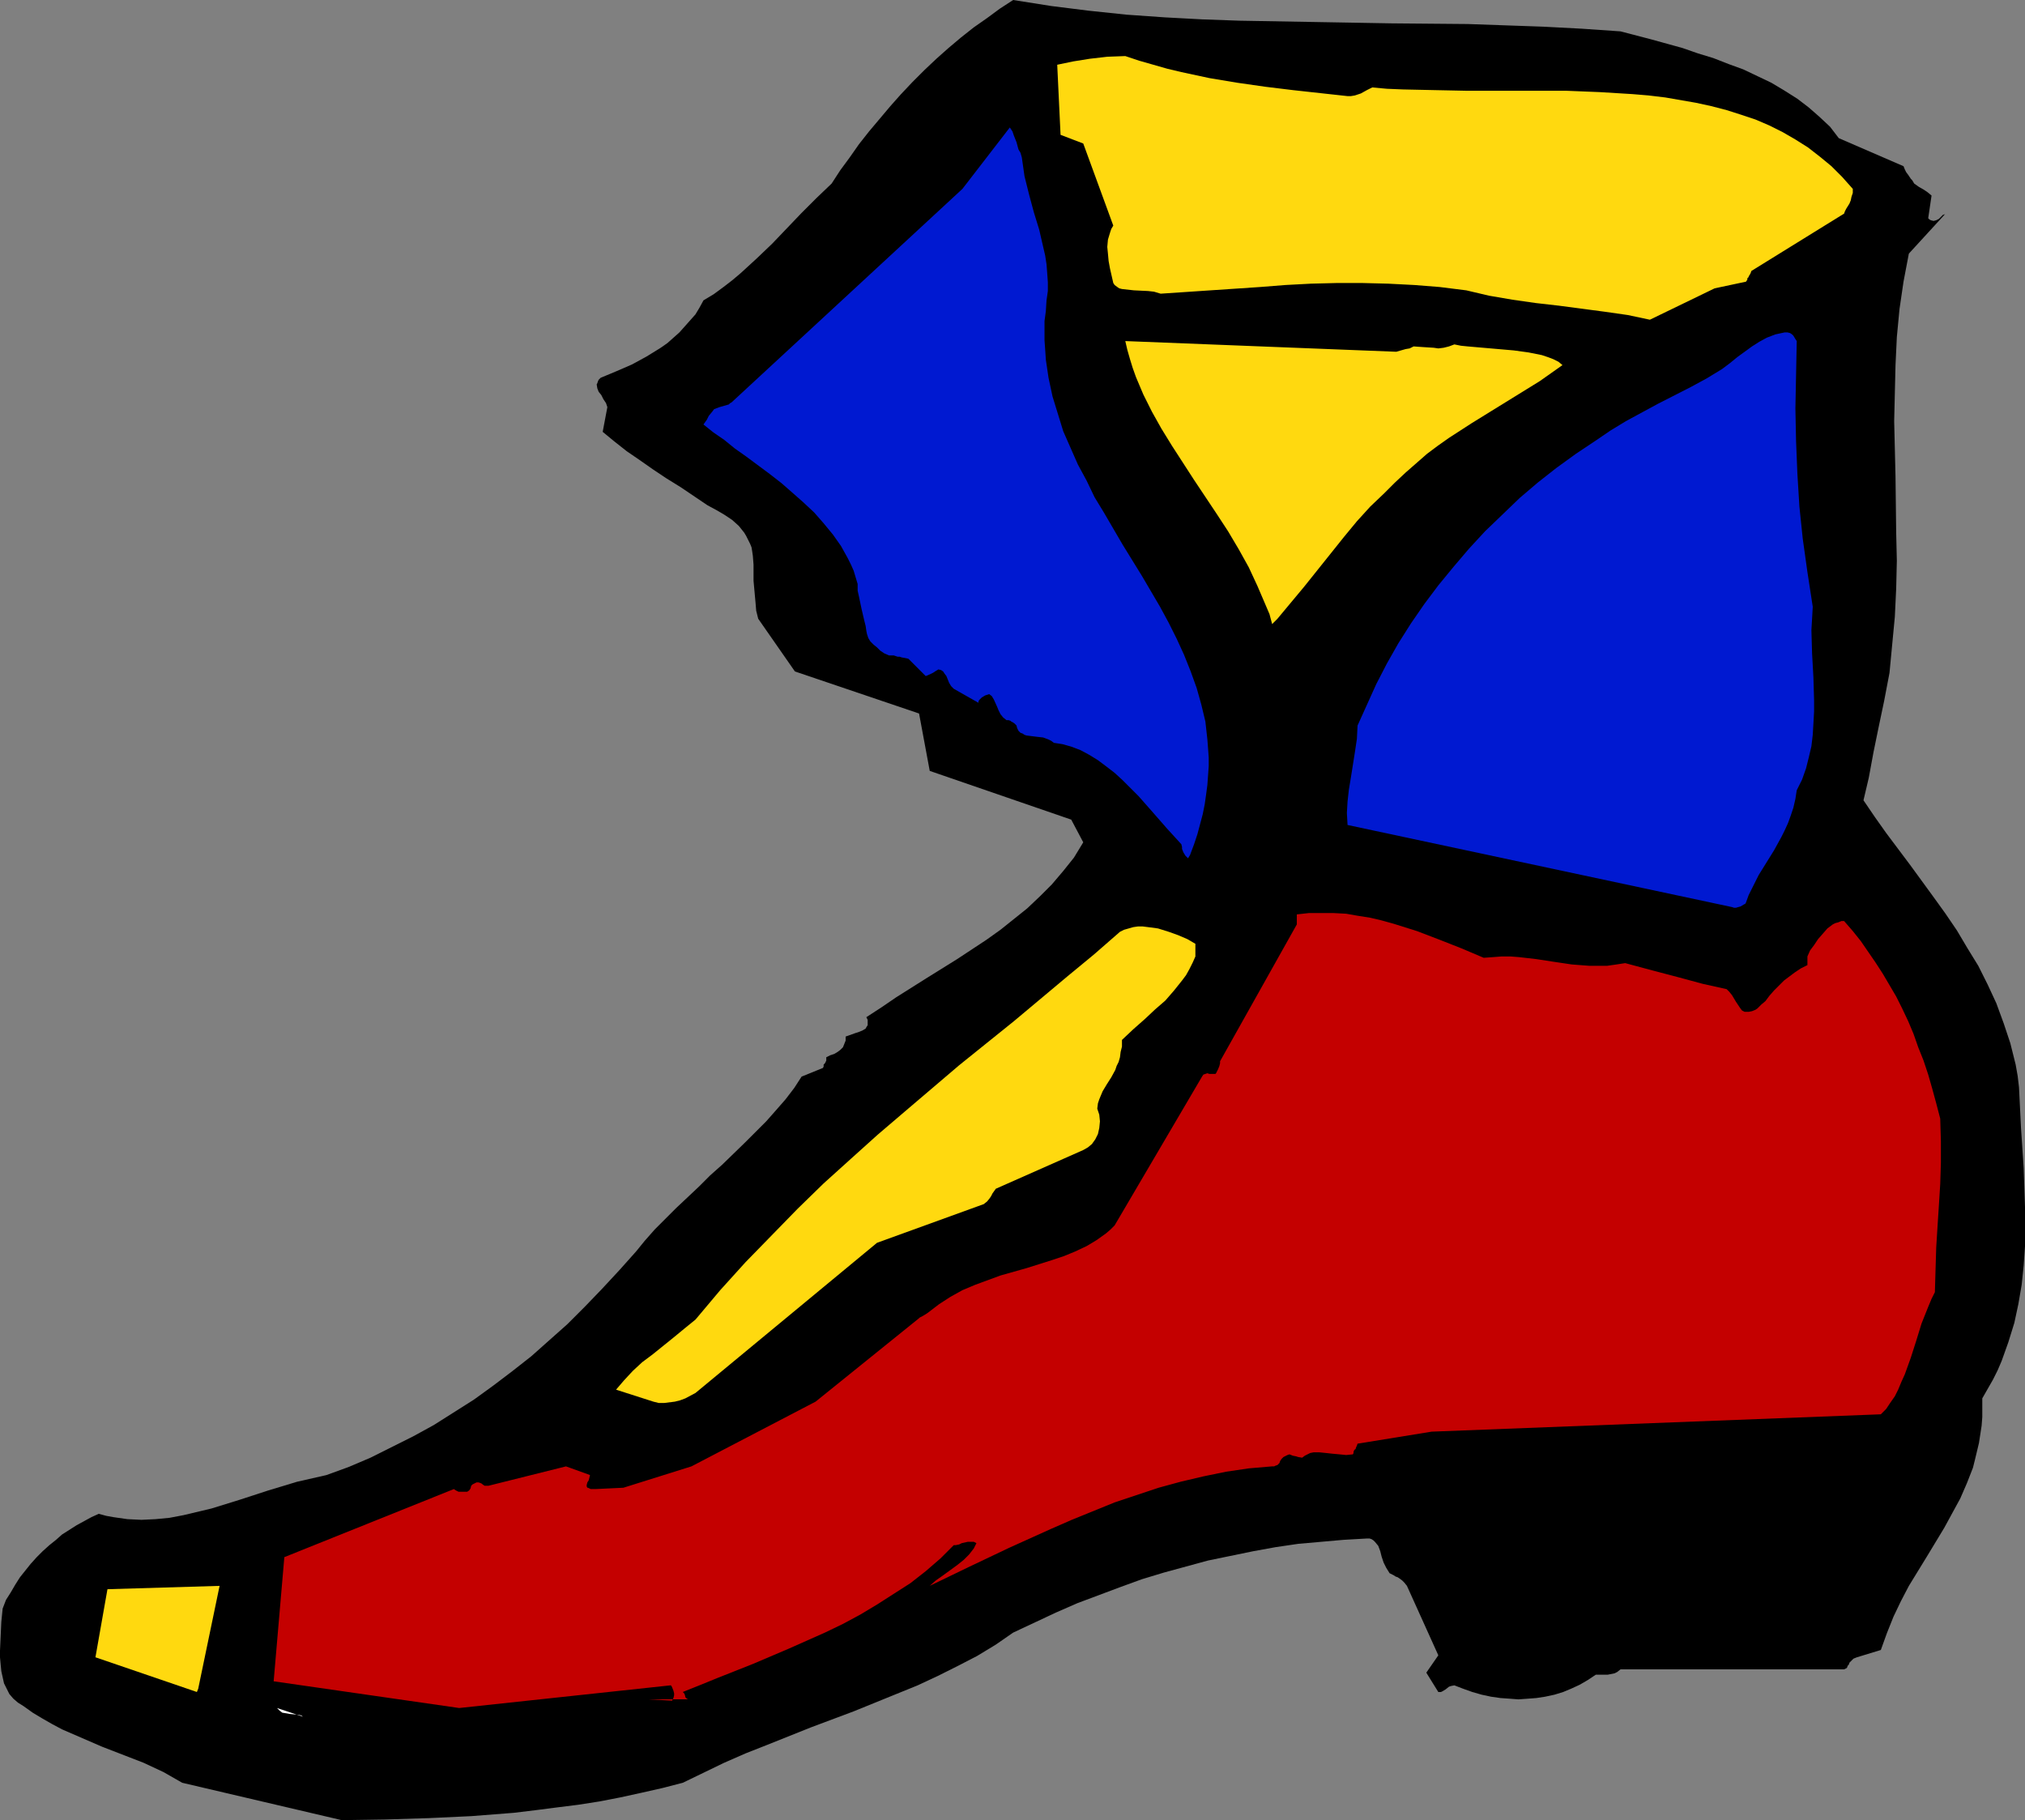 <?xml version="1.0" encoding="UTF-8" standalone="no"?>
<svg
   version="1.0"
   width="129.724mm"
   height="116.605mm"
   id="svg9"
   sodipodi:docname="Boot 06.wmf"
   xmlns:inkscape="http://www.inkscape.org/namespaces/inkscape"
   xmlns:sodipodi="http://sodipodi.sourceforge.net/DTD/sodipodi-0.dtd"
   xmlns="http://www.w3.org/2000/svg"
   xmlns:svg="http://www.w3.org/2000/svg">
  <rect width="100%" height="100%" fill="#808080" stroke="none"/>
  <sodipodi:namedview
     id="namedview9"
     pagecolor="#ffffff"
     bordercolor="#000000"
     borderopacity="0.25"
     inkscape:showpageshadow="2"
     inkscape:pageopacity="0.0"
     inkscape:pagecheckerboard="0"
     inkscape:deskcolor="#d1d1d1"
     inkscape:document-units="mm" />
  <defs
     id="defs1">
    <pattern
       id="WMFhbasepattern"
       patternUnits="userSpaceOnUse"
       width="6"
       height="6"
       x="0"
       y="0" />
  </defs>
  <path
     style="fill:#000000;fill-opacity:1;fill-rule:evenodd;stroke:none"
     d="m 82.739,440.713 10.504,-0.162 10.504,-0.323 10.342,-0.485 10.342,-0.808 5.333,-0.646 5.01,-0.646 5.171,-0.646 5.171,-0.808 5.01,-0.97 5.171,-1.131 5.01,-1.131 5.01,-1.293 5.01,-2.424 5.01,-2.424 5.171,-2.263 5.333,-2.101 10.504,-4.202 10.342,-3.879 10.342,-4.202 5.171,-2.101 4.848,-2.263 4.848,-2.424 4.686,-2.424 4.525,-2.747 4.202,-2.909 5.171,-2.424 5.171,-2.424 5.171,-2.263 5.171,-1.939 5.171,-1.939 5.333,-1.939 5.333,-1.616 5.333,-1.454 5.333,-1.454 5.494,-1.131 5.494,-1.131 5.333,-0.97 5.494,-0.808 5.494,-0.485 5.494,-0.485 5.656,-0.323 h 0.646 l 0.485,0.162 0.485,0.323 0.323,0.323 0.808,0.97 0.485,1.293 0.323,1.293 0.485,1.454 0.646,1.293 0.808,1.293 0.97,0.485 0.485,0.323 0.485,0.162 0.485,0.323 0.646,0.485 0.485,0.485 0.646,0.808 7.595,16.808 -2.909,4.202 2.909,4.687 v 0 h 0.646 l 0.323,-0.162 0.808,-0.485 0.808,-0.646 0.485,-0.162 0.808,-0.162 2.101,0.808 2.262,0.808 2.262,0.646 2.262,0.485 2.262,0.323 2.262,0.162 2.101,0.162 2.262,-0.162 2.101,-0.162 2.101,-0.323 2.262,-0.485 2.101,-0.646 1.939,-0.808 2.101,-0.97 1.939,-1.131 1.939,-1.293 h 1.293 1.616 l 0.808,-0.162 0.808,-0.162 0.646,-0.323 0.808,-0.646 h 54.136 l 0.323,-0.162 0.323,-0.162 0.162,-0.323 v -0.162 l 0.323,-0.323 0.162,-0.485 0.485,-0.485 0.485,-0.485 0.808,-0.323 5.818,-1.778 1.454,-4.04 1.616,-4.04 1.778,-3.717 1.939,-3.717 4.363,-7.111 4.202,-6.949 1.939,-3.555 1.939,-3.555 1.616,-3.717 1.454,-3.717 0.485,-1.939 0.97,-4.04 0.323,-2.101 0.323,-2.101 0.162,-2.101 v -2.263 -2.263 l 1.293,-2.263 1.293,-2.263 1.131,-2.263 0.97,-2.263 0.808,-2.263 0.808,-2.263 1.454,-4.687 0.97,-4.525 0.808,-4.687 0.485,-4.687 0.323,-4.687 v -4.687 -4.687 l -0.323,-9.535 -0.646,-9.697 -0.485,-9.858 -0.323,-2.747 -0.485,-2.747 -0.646,-2.586 -0.646,-2.586 -0.808,-2.424 -0.808,-2.424 -1.778,-4.848 -2.101,-4.525 -2.262,-4.525 -2.586,-4.202 -2.586,-4.363 -2.747,-4.04 -2.909,-4.04 -5.656,-7.757 -5.818,-7.757 -2.747,-3.879 -2.747,-4.04 0.646,-2.747 0.646,-2.747 1.131,-6.141 1.293,-6.303 0.646,-3.071 0.646,-3.071 1.293,-6.788 0.646,-6.788 0.646,-6.788 0.323,-6.788 0.162,-6.788 -0.162,-6.788 -0.162,-13.575 -0.323,-13.414 0.162,-6.788 0.162,-6.788 0.323,-6.788 0.646,-6.788 0.97,-6.626 0.646,-3.394 0.646,-3.394 8.888,-9.697 -0.162,0.162 -0.485,0.162 -0.485,0.485 -0.485,0.485 -0.646,0.323 -0.646,0.162 -0.646,-0.162 -0.323,-0.162 -0.323,-0.323 0.808,-5.495 -0.97,-0.808 -0.97,-0.646 -1.131,-0.646 -1.131,-0.808 -0.485,-0.808 -0.323,-0.323 -0.323,-0.485 -0.323,-0.485 -0.485,-0.646 -0.323,-0.646 -0.323,-0.808 v 0 l -15.675,-6.788 -2.101,-2.747 -2.586,-2.424 -2.586,-2.263 -2.747,-2.101 -3.07,-1.939 -3.232,-1.939 -3.394,-1.616 -3.394,-1.616 -3.555,-1.293 -3.717,-1.454 -3.717,-1.131 -3.717,-1.293 L 399.798,9.535 392.364,7.596 382.992,6.949 373.78,6.464 364.569,6.141 355.358,5.818 336.936,5.656 318.513,5.333 300.091,5.01 291.041,4.687 281.992,4.202 272.78,3.555 263.569,2.586 254.52,1.454 245.309,0 l -3.232,2.101 -3.07,2.263 -3.232,2.263 -3.07,2.424 -3.07,2.586 -2.909,2.586 -2.909,2.747 -2.909,2.909 -2.747,2.909 -2.586,2.909 -2.586,3.071 -2.586,3.071 -2.424,3.071 -2.262,3.232 -2.262,3.071 -2.101,3.232 -3.717,3.555 -3.555,3.555 -7.11,7.434 -3.717,3.555 -3.878,3.555 -2.101,1.778 -2.101,1.616 -2.424,1.778 -2.424,1.454 -0.97,1.778 -0.97,1.616 -1.293,1.454 -1.293,1.454 -1.293,1.454 -1.454,1.293 -1.454,1.293 -1.616,1.131 -3.394,2.101 -3.555,1.939 -3.717,1.616 -3.878,1.616 -0.485,0.485 -0.162,0.323 -0.162,0.485 -0.162,0.323 0.162,0.97 0.323,0.808 0.646,0.808 0.485,0.97 0.646,0.97 0.323,0.97 -1.131,5.98 2.747,2.263 3.07,2.424 3.07,2.101 3.232,2.263 3.394,2.263 3.394,2.101 6.464,4.364 2.101,1.131 1.939,1.131 1.939,1.293 1.616,1.454 1.293,1.616 0.485,0.808 0.485,0.97 0.485,0.97 0.323,0.808 0.162,0.97 0.162,1.131 0.162,2.101 v 1.939 1.939 l 0.162,1.778 0.323,3.555 0.162,1.939 0.485,1.939 8.888,12.767 30.058,10.181 2.586,13.899 34.259,11.798 2.909,5.495 -2.262,3.717 -2.586,3.232 -2.747,3.232 -2.909,2.909 -3.07,2.909 -3.232,2.586 -3.232,2.586 -3.394,2.424 -7.11,4.687 -7.272,4.525 -7.434,4.687 -3.555,2.424 -3.717,2.424 0.323,0.646 v 0.485 0.485 0.323 l -0.323,0.485 -0.162,0.323 -0.808,0.485 -0.808,0.323 -0.97,0.323 -2.262,0.808 v 0.97 l -0.323,0.808 -0.323,0.808 -0.646,0.646 -0.646,0.485 -0.808,0.485 -0.97,0.323 -0.97,0.485 v 0.808 l -0.162,0.323 v 0 l -0.162,0.323 -0.323,0.323 v 0.485 l -0.162,0.323 -5.171,2.101 -1.778,2.747 -2.101,2.747 -2.262,2.586 -2.424,2.747 -2.586,2.586 -2.586,2.586 -5.494,5.333 -2.909,2.586 -2.747,2.747 -5.494,5.172 -2.586,2.586 -2.586,2.586 -2.424,2.747 -2.101,2.586 -4.04,4.525 -4.202,4.525 -4.202,4.364 -4.202,4.202 -4.363,3.879 -4.363,3.879 -4.525,3.555 -4.686,3.555 -4.686,3.394 -4.848,3.071 -4.848,3.071 -5.01,2.747 -5.171,2.586 -5.171,2.586 -5.333,2.263 -5.333,1.939 -3.555,0.808 -3.555,0.808 -6.949,2.101 -6.949,2.263 -6.787,2.101 -3.394,0.808 -3.394,0.808 -3.394,0.646 -3.394,0.323 -3.394,0.162 -3.394,-0.162 -3.394,-0.485 -1.778,-0.323 -1.778,-0.485 -1.778,0.808 -1.778,0.97 -1.778,0.97 -1.778,1.131 -1.778,1.131 -1.454,1.293 -1.616,1.293 -1.616,1.454 -1.454,1.454 -1.454,1.616 -1.293,1.616 -1.293,1.616 -1.131,1.778 -1.131,1.939 -1.131,1.778 -0.808,2.101 -0.323,3.232 -0.162,3.555 L 0,399.664 v 1.616 l 0.162,1.778 0.162,1.616 0.323,1.454 0.323,1.454 0.646,1.293 0.646,1.293 0.97,1.131 1.131,0.97 1.293,0.808 2.262,1.616 2.424,1.454 2.262,1.293 2.424,1.293 4.848,2.101 4.848,2.101 5.01,1.939 5.01,1.939 4.848,2.263 2.262,1.293 2.262,1.293 z"
     id="path1" />
  <path
     style="fill:#ffffff;fill-opacity:1;fill-rule:evenodd;stroke:none"
     d="m 73.366,415.663 -6.302,-2.101 0.646,0.646 0.646,0.485 0.97,0.162 0.97,0.162 1.778,0.162 0.808,0.162 z"
     id="path2" />
  <path
     style="fill:#c40000;fill-opacity:1;fill-rule:evenodd;stroke:none"
     d="m 111.181,413.562 51.227,-5.495 0.162,0.162 0.162,0.323 0.323,0.808 0.162,0.646 v 0.485 l -0.162,0.646 -0.323,0.646 -5.818,-0.323 h 10.181 v 0 h -0.485 l -0.323,-0.162 -0.162,-0.162 -0.162,-0.162 -0.162,-0.646 -0.162,-0.323 -0.323,-0.323 4.04,-1.616 4.363,-1.778 8.565,-3.394 8.726,-3.717 4.363,-1.939 4.363,-1.939 4.363,-2.101 4.202,-2.263 4.04,-2.424 4.04,-2.586 4.04,-2.586 3.717,-2.909 3.555,-3.071 3.232,-3.232 h 0.485 l 0.808,-0.162 0.646,-0.323 1.454,-0.323 h 0.808 0.646 l 0.646,0.323 -0.323,0.646 -0.323,0.646 -1.131,1.454 -1.293,1.293 -1.616,1.293 -3.555,2.586 -1.616,1.131 -1.454,1.293 4.686,-2.263 4.686,-2.263 9.858,-4.687 10.019,-4.525 5.171,-2.263 5.171,-2.101 5.171,-2.101 5.333,-1.778 5.333,-1.778 5.333,-1.454 5.494,-1.293 5.494,-1.131 5.494,-0.808 5.656,-0.485 h 0.485 l 0.323,-0.162 0.485,-0.162 0.485,-0.485 0.162,-0.485 0.323,-0.485 0.485,-0.485 0.646,-0.323 0.323,-0.162 0.485,-0.162 0.808,0.323 0.808,0.162 0.485,0.162 0.97,0.162 0.646,-0.485 0.646,-0.323 0.646,-0.323 0.808,-0.162 h 1.454 l 1.616,0.162 1.454,0.162 1.778,0.162 1.616,0.162 1.616,-0.162 0.162,-0.323 v -0.323 l 0.162,-0.323 v -0.162 h 0.162 l 0.162,-0.162 0.162,-0.485 0.162,-0.323 0.162,-0.485 17.938,-2.909 108.757,-4.202 1.293,-1.293 0.97,-1.454 1.131,-1.616 0.808,-1.616 0.808,-1.939 0.808,-1.778 1.454,-4.04 1.293,-4.04 1.293,-4.202 1.616,-4.04 0.808,-1.939 0.808,-1.616 0.162,-5.495 0.162,-5.333 0.323,-5.172 0.323,-5.01 0.323,-5.172 0.162,-5.172 v -5.172 l -0.162,-5.495 -0.97,-3.717 -0.97,-3.555 -0.97,-3.394 -1.131,-3.394 -1.293,-3.232 -1.131,-3.232 -1.293,-3.071 -1.454,-3.071 -1.454,-2.909 -1.616,-2.747 -1.616,-2.747 -1.778,-2.747 -3.555,-5.172 -1.939,-2.424 -2.101,-2.424 h -0.646 l -0.808,0.323 -0.646,0.162 -0.646,0.323 -1.293,0.97 -1.131,1.293 -1.131,1.293 -0.97,1.454 -0.97,1.293 -0.646,1.454 v 2.101 l -1.616,0.808 -1.454,0.97 -1.293,0.97 -1.293,0.97 -1.293,1.293 -1.131,1.131 -1.131,1.293 -0.97,1.293 -0.97,0.808 -0.97,0.97 -0.485,0.323 -0.808,0.323 -0.808,0.162 h -0.97 l -0.646,-0.323 -0.485,-0.646 -0.97,-1.454 -0.97,-1.616 -0.646,-0.808 -0.646,-0.646 -5.818,-1.293 -5.979,-1.616 -6.141,-1.616 -6.626,-1.778 -2.101,0.323 -2.262,0.323 h -2.101 -2.262 l -4.202,-0.323 -4.363,-0.646 -4.202,-0.646 -4.202,-0.485 -2.101,-0.162 h -2.101 l -2.101,0.162 -2.262,0.162 -5.333,-2.263 -5.333,-2.101 -5.494,-2.101 -5.656,-1.778 -2.909,-0.808 -2.747,-0.646 -3.07,-0.485 -2.747,-0.485 -3.07,-0.162 h -2.909 -3.07 l -2.909,0.323 v 2.424 l -18.584,33.13 v 0.485 l -0.162,0.646 -0.323,0.808 -0.485,0.97 -0.162,0.162 h -0.485 -0.97 l -0.485,-0.162 -0.485,0.162 -0.485,0.162 -0.323,0.485 -21.17,36.039 -0.97,0.97 -1.131,0.97 -2.262,1.616 -2.424,1.454 -2.747,1.293 -2.747,1.131 -2.909,0.97 -6.141,1.939 -6.302,1.778 -3.07,1.131 -3.07,1.131 -3.07,1.293 -2.909,1.616 -2.747,1.778 -2.747,2.101 -0.485,0.323 -0.808,0.485 -0.646,0.323 -0.162,0.162 v 0 l -25.048,20.201 -30.058,15.676 -16.483,5.172 -6.787,0.323 h -0.646 -0.485 l -0.323,-0.162 -0.323,-0.162 h -0.162 l -0.162,-0.323 v -0.323 l 0.162,-0.646 0.323,-0.485 0.162,-0.646 0.162,-0.646 -5.818,-2.101 -18.746,4.687 h -0.485 -0.485 l -0.485,-0.323 -0.162,-0.162 -0.323,-0.162 -0.485,-0.162 h -0.485 l -0.646,0.323 -0.323,0.162 -0.323,0.323 -0.162,0.646 -0.323,0.485 -0.485,0.323 h -0.646 -0.646 -0.808 l -0.646,-0.323 -0.485,-0.323 -41.046,16.484 -2.586,30.06 z"
     id="path3" />
  <path
     style="fill:#ffd90f;fill-opacity:1;fill-rule:evenodd;stroke:none"
     d="m 47.995,408.876 5.171,-24.888 -27.149,0.808 -2.909,16.484 24.563,8.404 z"
     id="path4" />
  <path
     style="fill:#ffd90f;fill-opacity:1;fill-rule:evenodd;stroke:none"
     d="m 158.206,339.383 1.293,0.323 h 1.293 l 1.293,-0.162 1.293,-0.162 1.293,-0.323 1.293,-0.485 2.424,-1.293 43.955,-36.362 25.856,-9.373 0.808,-0.646 0.646,-0.808 0.323,-0.485 0.323,-0.646 0.808,-1.131 21.17,-9.373 1.131,-0.646 0.97,-0.808 0.808,-1.131 0.646,-1.293 0.323,-1.454 0.162,-1.616 -0.162,-1.616 -0.485,-1.454 0.162,-1.293 0.323,-0.97 0.808,-1.939 0.97,-1.616 1.131,-1.778 0.97,-1.778 0.323,-0.97 0.485,-0.97 0.323,-1.131 0.162,-1.293 0.323,-1.293 v -1.616 l 2.747,-2.586 2.747,-2.424 2.586,-2.424 2.424,-2.101 2.101,-2.424 1.939,-2.424 0.97,-1.293 0.808,-1.454 0.808,-1.616 0.646,-1.454 v -3.071 l -1.939,-1.131 -2.262,-0.97 -2.262,-0.808 -2.586,-0.808 -2.424,-0.323 -1.293,-0.162 h -1.131 l -1.131,0.162 -1.131,0.323 -1.131,0.323 -0.97,0.485 -6.302,5.495 -6.464,5.333 -12.928,10.828 -13.251,10.666 -13.09,11.151 -6.626,5.656 -6.464,5.818 -6.626,5.98 -6.302,6.141 -6.302,6.464 -6.302,6.464 -6.141,6.788 -5.979,7.111 -2.586,2.101 -2.747,2.263 -5.01,4.04 -2.586,1.939 -2.262,2.101 -2.101,2.263 -1.939,2.263 z"
     id="path5" />
  <path
     style="fill:#0019d1;fill-opacity:1;fill-rule:evenodd;stroke:none"
     d="m 419.352,219.629 0.485,0.162 h 0.485 l 1.131,-0.323 0.808,-0.485 0.323,-0.162 0.162,-0.323 0.646,-1.778 0.808,-1.616 1.616,-3.232 3.717,-5.98 1.778,-3.232 0.808,-1.616 0.808,-1.778 0.646,-1.778 0.646,-1.939 0.485,-2.101 0.323,-2.101 1.293,-2.586 0.97,-2.747 0.646,-2.586 0.646,-2.747 0.323,-2.747 0.162,-2.747 0.162,-2.909 v -2.747 l -0.162,-5.495 -0.162,-2.909 -0.162,-2.909 -0.162,-5.656 0.162,-2.747 0.162,-2.909 -0.646,-4.202 -0.646,-4.202 -1.131,-8.081 -0.808,-7.757 -0.485,-7.919 -0.323,-7.919 -0.162,-7.919 0.162,-8.081 0.162,-8.242 -0.323,-0.485 -0.485,-0.808 -0.323,-0.323 -0.485,-0.323 -0.646,-0.162 h -0.646 l -2.262,0.485 -2.101,0.808 -1.778,0.97 -1.778,1.131 -1.778,1.293 -1.778,1.293 -1.778,1.454 -1.939,1.454 -3.717,2.263 -3.878,2.101 -7.918,4.04 -3.878,2.101 -3.878,2.101 -3.717,2.263 -3.555,2.424 -4.848,3.232 -4.686,3.394 -4.525,3.555 -4.363,3.717 -4.202,4.04 -4.202,4.04 -3.878,4.202 -3.717,4.364 -3.717,4.525 -3.394,4.525 -3.232,4.687 -3.07,4.848 -2.747,4.848 -2.586,5.01 -2.262,5.01 -2.262,5.01 -0.162,3.232 -0.485,3.232 -0.97,6.141 -0.485,2.909 -0.323,2.909 -0.162,2.747 0.162,2.909 z"
     id="path6" />
  <path
     style="fill:#0019d1;fill-opacity:1;fill-rule:evenodd;stroke:none"
     d="m 288.132,207.024 0.97,-2.586 0.808,-2.424 0.646,-2.424 0.646,-2.424 0.485,-2.424 0.323,-2.263 0.323,-2.424 0.162,-2.263 0.162,-2.263 v -2.101 l -0.162,-2.263 -0.162,-2.101 -0.485,-4.364 -0.97,-4.04 -1.131,-4.04 -1.454,-4.04 -1.616,-4.04 -1.778,-3.879 -1.939,-3.879 -2.101,-3.879 -4.363,-7.434 -4.686,-7.596 -4.525,-7.757 -2.262,-3.717 -1.939,-4.04 -2.101,-3.879 -1.778,-4.04 -1.778,-4.04 -1.293,-4.202 -1.293,-4.202 -0.97,-4.525 -0.646,-4.363 -0.162,-2.424 -0.162,-2.263 v -4.687 l 0.323,-2.424 0.162,-2.586 0.323,-2.263 v -2.101 l -0.162,-2.263 -0.162,-2.101 -0.323,-2.101 -0.485,-2.101 -0.97,-4.202 -1.293,-4.202 -1.131,-4.202 -1.131,-4.525 -0.323,-2.263 -0.323,-2.263 -0.323,-1.131 -0.485,-0.808 -0.485,-1.778 -0.646,-1.616 -0.323,-0.97 -0.646,-0.97 -11.474,14.868 -55.914,51.715 -0.323,0.162 -0.323,0.323 -1.131,0.323 -1.131,0.323 -1.293,0.485 -0.485,0.646 -0.808,0.97 -0.485,0.97 -0.808,1.131 2.424,1.939 2.586,1.778 2.586,2.101 2.747,1.939 5.656,4.202 2.909,2.263 2.586,2.263 2.747,2.424 2.586,2.424 2.262,2.586 2.262,2.747 1.939,2.747 1.616,2.909 0.808,1.616 0.646,1.454 0.485,1.616 0.485,1.616 v 1.616 l 0.323,1.454 0.646,3.071 0.646,2.747 0.323,1.293 0.162,1.131 0.162,0.808 0.323,0.97 0.485,0.808 0.808,0.808 0.808,0.646 0.808,0.808 0.97,0.646 1.131,0.485 h 0.646 0.485 l 0.97,0.323 h 0.485 l 0.485,0.162 0.808,0.162 0.808,0.162 4.202,4.202 1.131,-0.485 0.323,-0.162 0.323,-0.162 0.485,-0.323 0.808,-0.485 0.646,0.162 0.485,0.323 0.323,0.485 0.485,0.646 0.323,0.808 0.323,0.808 0.485,0.808 0.646,0.646 v 0 l 5.979,3.394 v -0.323 l 0.162,-0.323 0.646,-0.646 0.808,-0.485 0.97,-0.323 0.646,0.485 0.485,0.808 0.808,1.778 0.323,0.808 0.485,0.97 0.646,0.808 0.808,0.646 h 0.485 l 0.485,0.162 0.162,0.162 0.323,0.162 0.485,0.323 0.485,0.485 0.162,0.646 0.323,0.646 0.485,0.485 0.485,0.162 0.485,0.323 0.485,0.162 1.293,0.162 1.293,0.162 1.454,0.162 1.293,0.485 0.646,0.323 0.646,0.485 2.101,0.323 2.262,0.646 2.101,0.808 2.101,1.131 2.101,1.293 1.939,1.454 2.101,1.616 1.939,1.778 3.878,3.879 3.555,4.04 3.394,3.879 1.778,1.939 1.616,1.778 0.162,0.646 v 0.485 l 0.323,0.808 0.485,0.808 0.323,0.323 0.323,0.323 v 0 z"
     id="path7" />
  <path
     style="fill:#ffd90f;fill-opacity:1;fill-rule:evenodd;stroke:none"
     d="m 309.302,149.813 3.232,-3.879 3.232,-3.879 6.464,-8.081 3.232,-4.04 3.07,-3.717 3.232,-3.555 3.394,-3.232 2.586,-2.586 2.586,-2.424 2.586,-2.263 2.586,-2.263 2.586,-1.939 2.747,-1.939 5.494,-3.555 5.494,-3.394 5.494,-3.394 5.494,-3.394 5.494,-3.879 -0.97,-0.808 -1.293,-0.646 -1.293,-0.485 -1.454,-0.485 -1.616,-0.323 -1.616,-0.323 -3.555,-0.485 -7.434,-0.646 -3.717,-0.323 -1.616,-0.162 -1.616,-0.323 -1.293,0.485 -1.293,0.323 -1.293,0.162 -1.131,-0.162 -2.586,-0.162 -2.262,-0.162 -0.97,0.485 -0.97,0.162 -1.131,0.323 -1.131,0.323 -65.61,-2.586 0.485,2.101 0.646,2.263 0.646,2.101 0.808,2.263 1.778,4.202 2.101,4.202 2.262,4.04 2.586,4.202 5.333,8.242 5.494,8.242 2.747,4.202 2.586,4.364 2.424,4.363 2.101,4.525 1.939,4.525 0.97,2.263 0.646,2.424 z"
     id="path8" />
  <path
     style="fill:#ffd90f;fill-opacity:1;fill-rule:evenodd;stroke:none"
     d="m 399.475,77.412 15.675,-7.596 7.595,-1.616 0.323,-0.485 v -0.323 l 0.162,-0.162 0.162,-0.162 v -0.162 l 0.323,-0.485 0.162,-0.323 0.162,-0.485 22.462,-13.899 0.162,-0.485 0.323,-0.646 0.808,-1.293 0.323,-0.808 0.162,-0.808 0.323,-0.97 v -0.97 l -2.586,-2.909 -2.586,-2.586 -2.747,-2.263 -2.909,-2.263 -3.07,-1.939 -3.07,-1.778 -3.232,-1.616 -3.394,-1.454 -3.394,-1.131 -3.555,-1.131 -3.717,-0.97 -3.717,-0.808 -3.717,-0.646 -3.717,-0.646 -4.04,-0.485 -3.878,-0.323 -7.918,-0.485 -8.08,-0.323 h -16.16 -7.918 l -7.918,-0.162 -7.595,-0.162 -3.878,-0.162 -3.555,-0.323 -1.293,0.646 -1.454,0.808 -1.454,0.485 -0.97,0.162 h -0.808 l -13.251,-1.454 -6.626,-0.808 -6.787,-0.97 -6.787,-1.131 -6.787,-1.454 -3.394,-0.808 -3.394,-0.97 -3.394,-0.97 -3.394,-1.131 -4.363,0.162 -4.202,0.485 -4.04,0.646 -3.878,0.808 v 0 l 0.808,16.969 5.494,2.101 7.272,19.878 -0.485,0.808 -0.323,0.97 -0.485,1.616 -0.162,1.778 0.162,1.616 0.162,1.778 0.323,1.778 0.808,3.555 0.323,0.485 0.646,0.485 0.485,0.323 0.646,0.162 1.454,0.162 1.454,0.162 3.394,0.162 1.454,0.162 1.616,0.485 24.078,-1.616 6.141,-0.485 6.141,-0.323 6.302,-0.162 h 6.141 l 6.302,0.162 6.302,0.323 6.141,0.485 6.464,0.808 5.494,1.293 5.656,0.97 5.656,0.808 5.656,0.646 10.989,1.454 5.656,0.808 z"
     id="path9" />
</svg>
